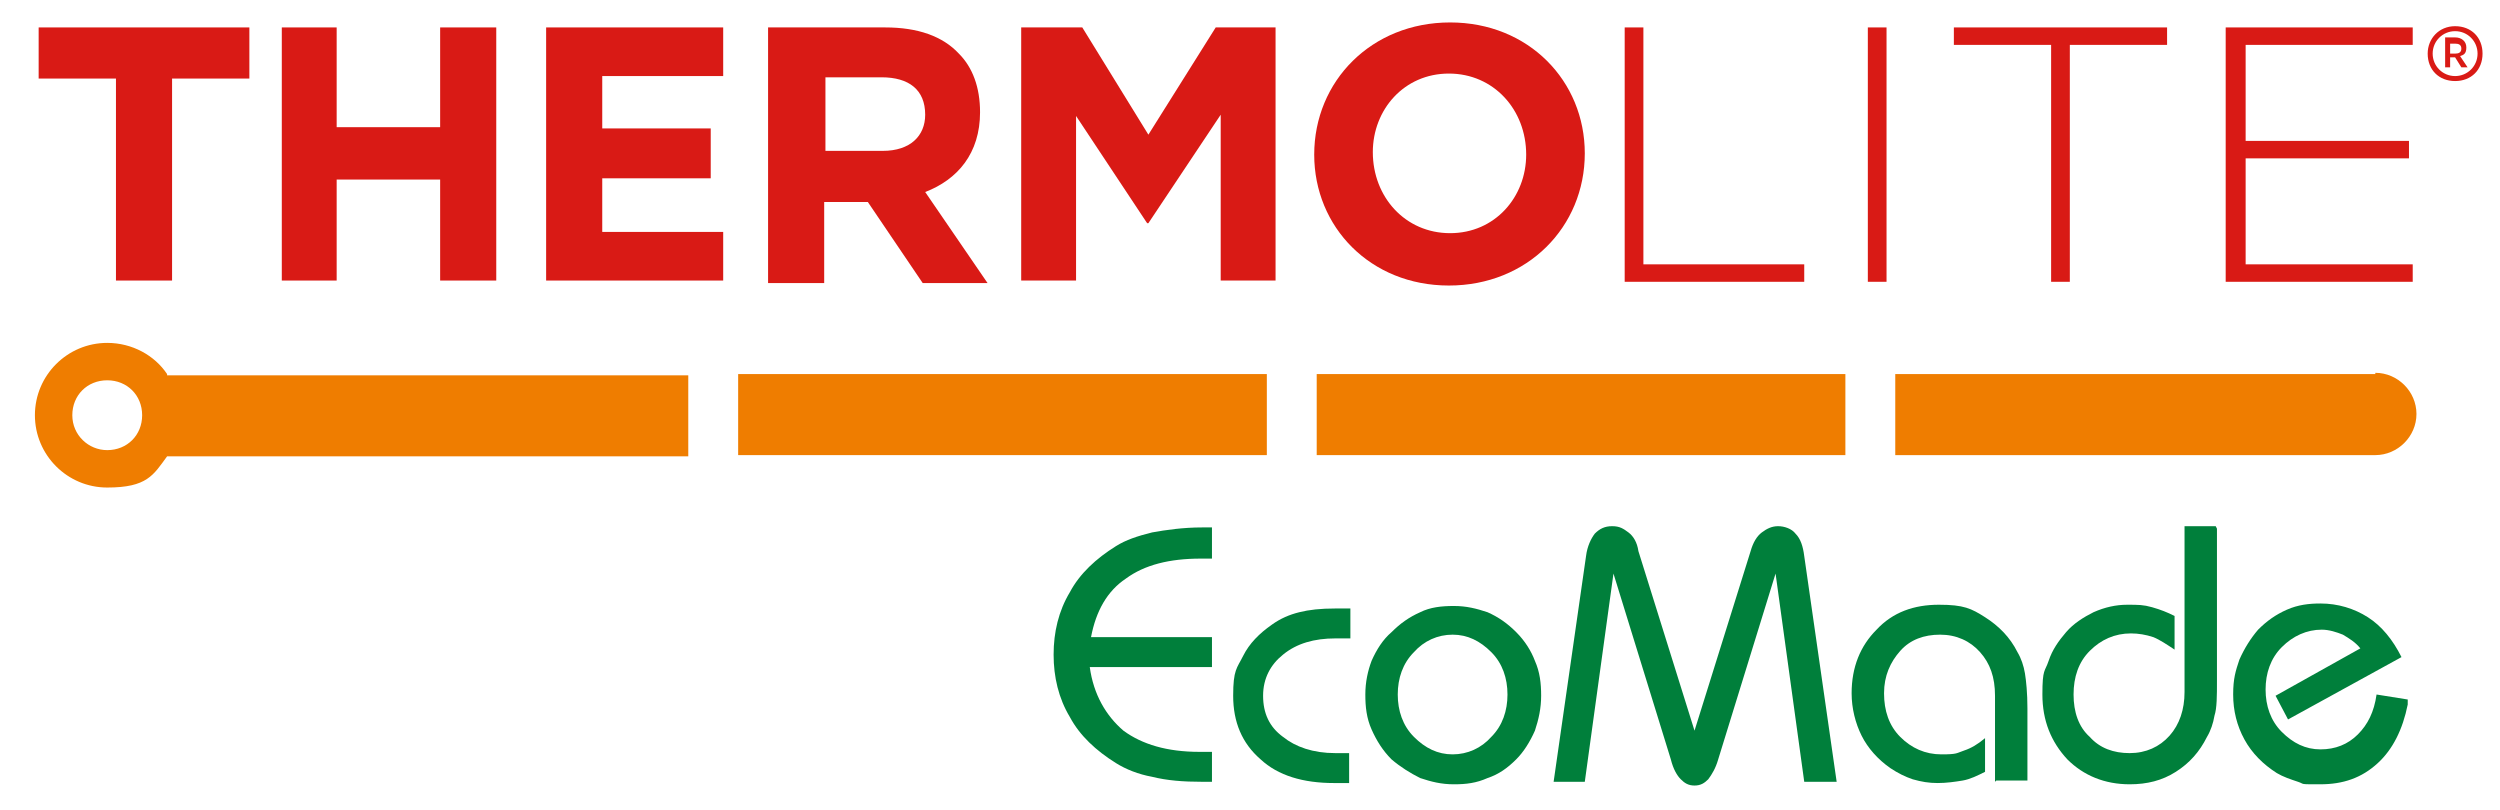<svg xmlns="http://www.w3.org/2000/svg" xmlns:xlink="http://www.w3.org/1999/xlink" id="Capa_1" viewBox="0 0 200.5 65"><defs><style>      .st0 {        clip-path: url(#clippath-6);      }      .st1 {        clip-path: url(#clippath-7);      }      .st2 {        clip-path: url(#clippath-4);      }      .st3 {        fill: none;      }      .st4 {        clip-path: url(#clippath-1);      }      .st5 {        clip-path: url(#clippath-5);      }      .st6 {        clip-path: url(#clippath-3);      }      .st7 {        fill: #d91a15;      }      .st8 {        clip-path: url(#clippath-2);      }      .st9 {        fill: #007f3b;      }      .st10 {        clip-path: url(#clippath);      }      .st11 {        fill: #ef7d00;      }    </style><clipPath id="clippath"><path class="st3" d="M5.8,33.3c0-1.5,1.2-2.8,2.8-2.8s2.8,1.2,2.8,2.8-1.2,2.8-2.8,2.8-2.8-1.2-2.8-2.8M2.8,33.3c0,3.2,2.6,5.8,5.8,5.8s3.7-1,4.8-2.5h41.8v-6.5H13.4c-1-1.5-2.8-2.5-4.8-2.5-3.2,0-5.8,2.6-5.8,5.8"></path></clipPath><clipPath id="clippath-1"><rect class="st3" x="1.7" y="26.6" width="54.7" height="13.7"></rect></clipPath><clipPath id="clippath-2"><rect class="st3" x="59.2" y="30" width="42.4" height="6.5"></rect></clipPath><clipPath id="clippath-3"><rect class="st3" x="58.1" y="29" width="44.6" height="8.3"></rect></clipPath><clipPath id="clippath-4"><rect class="st3" x="105.6" y="30" width="42.4" height="6.5"></rect></clipPath><clipPath id="clippath-5"><rect class="st3" x="104.5" y="29" width="44.6" height="8.3"></rect></clipPath><clipPath id="clippath-6"><path class="st3" d="M152,30v6.5h38.5c1.8,0,3.3-1.5,3.3-3.3s-1.5-3.3-3.3-3.3h-38.5Z"></path></clipPath><clipPath id="clippath-7"><rect class="st3" x="151.4" y="29" width="43.4" height="8.3"></rect></clipPath></defs><path class="st7" d="M196.9,4.3c.3,0,.5-.1.5-.4s-.2-.4-.5-.4h-.4v.8h.4ZM196.9,4.6h-.4v.8h-.4v-2.4h.8c.5,0,.9.3.9.8s-.2.6-.5.7l.6.9h-.5l-.5-.8ZM198.7,4.3c0-1-.8-1.8-1.8-1.8s-1.8.8-1.8,1.8.8,1.8,1.8,1.8,1.8-.8,1.8-1.8M194.7,4.3c0-1.2.9-2.2,2.2-2.2s2.2.9,2.2,2.2-.9,2.2-2.2,2.2-2.2-.9-2.2-2.2"></path><path class="st11" d="M8.6,36.1c-1.5,0-2.8-1.2-2.8-2.8s1.2-2.8,2.8-2.8,2.8,1.2,2.8,2.8-1.2,2.8-2.8,2.8M13.4,30c-1-1.5-2.8-2.5-4.8-2.5-3.2,0-5.8,2.6-5.8,5.8s2.6,5.8,5.8,5.8,3.7-1,4.8-2.5h41.8v-6.5H13.4Z"></path><rect class="st11" x="59.2" y="30" width="42.4" height="6.5"></rect><rect class="st11" x="105.6" y="30" width="42.4" height="6.5"></rect><path class="st11" d="M190.5,30h-38.5v6.5h38.5c1.8,0,3.3-1.5,3.3-3.3s-1.5-3.3-3.3-3.3"></path><g class="st10"><g class="st4"><image width="92" height="23" transform="translate(1.7 40.3) scale(.6 -.6)"></image></g></g><g class="st8"><g class="st6"><image width="75" height="14" transform="translate(58.1 37.3) scale(.6 -.6)"></image></g></g><g class="st2"><g class="st5"><image width="75" height="14" transform="translate(104.5 37.3) scale(.6 -.6)"></image></g></g><g class="st0"><g class="st1"><image width="73" height="14" transform="translate(151.4 37.3) scale(.6 -.6)"></image></g></g><polygon class="st7" points="130.3 22.6 130.3 2.2 131.8 2.2 131.8 21.2 144.7 21.2 144.7 22.6 130.3 22.6"></polygon><rect class="st7" x="149.8" y="2.2" width="1.5" height="20.4"></rect><polygon class="st7" points="166 3.6 166 22.6 164.5 22.6 164.5 3.6 156.7 3.6 156.7 2.2 173.8 2.2 173.8 3.6 166 3.6"></polygon><polygon class="st7" points="193.5 21.2 180.1 21.2 180.1 12.7 193.2 12.7 193.2 11.3 180.1 11.3 180.1 3.6 193.5 3.6 193.5 2.2 178.5 2.2 178.5 22.6 193.5 22.6 193.5 21.2"></polygon><polygon class="st7" points="9.3 6.3 3.1 6.3 3.1 2.2 20 2.2 20 6.3 13.8 6.3 13.8 22.5 9.3 22.5 9.3 6.3"></polygon><polygon class="st7" points="22.6 2.2 27 2.2 27 10.2 35.3 10.2 35.3 2.2 39.8 2.2 39.8 22.5 35.3 22.5 35.3 14.4 27 14.4 27 22.5 22.6 22.5 22.6 2.2"></polygon><path class="st7" d="M70.8,12.1c2.2,0,3.4-1.2,3.4-2.9h0c0-2-1.3-3-3.5-3h-4.5v5.9h4.5ZM61.7,2.2h9.3c2.6,0,4.6.7,5.9,2.1,1.1,1.1,1.7,2.7,1.7,4.7h0c0,3.3-1.8,5.4-4.4,6.4l5,7.3h-5.2l-4.4-6.5h-3.5v6.5h-4.5V2.2Z"></path><polygon class="st7" points="81.9 2.2 86.8 2.2 92.1 10.8 97.5 2.2 102.3 2.2 102.3 22.5 97.9 22.5 97.9 9.2 92.1 17.9 92 17.9 86.3 9.3 86.3 22.5 81.9 22.5 81.9 2.2"></polygon><path class="st7" d="M122.4,12.4h0c0-3.6-2.6-6.5-6.2-6.5s-6.1,2.9-6.1,6.3h0c0,3.6,2.6,6.5,6.2,6.5s6.1-2.9,6.1-6.3M105.4,12.4h0c0-5.9,4.6-10.6,10.9-10.6s10.8,4.7,10.8,10.5h0c0,5.9-4.6,10.6-10.9,10.6s-10.8-4.7-10.8-10.5"></path><polygon class="st7" points="58 18.6 48.3 18.6 48.3 14.3 57 14.3 57 10.3 48.3 10.3 48.3 6.1 58 6.1 58 2.2 43.8 2.2 43.8 22.5 58 22.5 58 18.6"></polygon><path class="st9" d="M97.2,44.8h-.4c-.1,0-.3,0-.5,0-2.5,0-4.5.5-6,1.6-1.5,1-2.4,2.6-2.8,4.7h9.7v2.4h-9.8c.3,2.2,1.3,3.9,2.7,5.1,1.5,1.1,3.5,1.7,6.1,1.7s.5,0,.6,0h.4s0,2.4,0,2.4h-.8c-1.5,0-2.8-.1-4-.4-1.1-.2-2.1-.6-2.9-1.1-1.6-1-2.9-2.2-3.7-3.7-.9-1.5-1.3-3.2-1.3-5s.4-3.5,1.3-5c.8-1.5,2.1-2.7,3.7-3.7.8-.5,1.7-.8,2.9-1.1,1.1-.2,2.5-.4,4-.4h.8v2.4Z"></path><path class="st9" d="M108.2,51.2h-1.1c-1.7,0-3.1.4-4.2,1.3-1,.8-1.6,1.9-1.6,3.3s.5,2.5,1.6,3.3c1,.8,2.4,1.3,4.2,1.3h1.1v2.4h-1.2c-2.5,0-4.5-.6-5.9-1.9-1.5-1.3-2.2-3-2.2-5.1s.3-2.2.8-3.2c.5-1,1.3-1.8,2.3-2.5.7-.5,1.4-.8,2.2-1,.8-.2,1.7-.3,2.9-.3h1.2v2.4Z"></path><path class="st9" d="M109.5,55.7c0-1,.2-1.9.5-2.7.4-.9.9-1.7,1.6-2.3.7-.7,1.4-1.2,2.3-1.6.8-.4,1.7-.5,2.7-.5s1.8.2,2.7.5c.9.4,1.6.9,2.3,1.6.7.7,1.2,1.5,1.5,2.3.4.9.5,1.8.5,2.8s-.2,1.9-.5,2.8c-.4.9-.9,1.7-1.5,2.3-.7.7-1.4,1.2-2.3,1.5-.9.4-1.7.5-2.7.5s-1.8-.2-2.7-.5c-.8-.4-1.6-.9-2.3-1.5-.7-.7-1.2-1.5-1.6-2.4-.4-.9-.5-1.8-.5-2.8M112.1,55.7c0,1.3.4,2.5,1.3,3.4.9.9,1.9,1.4,3.1,1.4s2.3-.5,3.1-1.4c.9-.9,1.3-2.1,1.3-3.4s-.4-2.5-1.3-3.4c-.9-.9-1.9-1.4-3.1-1.4s-2.3.5-3.1,1.4c-.9.9-1.3,2.1-1.3,3.4"></path><path class="st9" d="M124.6,62.7l2.6-18.1c.1-.8.4-1.4.7-1.8.4-.4.8-.6,1.4-.6s.9.2,1.3.5.7.8.8,1.5l4.5,14.4,4.5-14.4c.2-.7.5-1.2.9-1.5s.8-.5,1.3-.5,1.1.2,1.4.6c.4.4.6,1,.7,1.8l2.6,18.1h-2.6l-2.3-16.7-4.6,14.9c-.2.7-.5,1.2-.8,1.6-.3.3-.6.5-1.1.5s-.8-.2-1.1-.5c-.3-.3-.6-.8-.8-1.6l-4.6-14.9-2.3,16.7h-2.6Z"></path><path class="st9" d="M160,62.7v-6.9c0-1.5-.4-2.6-1.2-3.5-.8-.9-1.9-1.4-3.2-1.4s-2.4.4-3.2,1.3c-.8.9-1.3,2-1.3,3.4s.4,2.6,1.3,3.5c.9.9,2,1.4,3.3,1.4s1.2-.1,1.8-.3c.6-.2,1.1-.5,1.7-1v2.7c-.6.3-1.2.6-1.8.7s-1.3.2-2,.2-1.3-.1-2-.3c-.6-.2-1.2-.5-1.8-.9-1-.7-1.8-1.6-2.3-2.6-.5-1-.8-2.2-.8-3.4,0-2.1.7-3.8,2-5.1,1.3-1.4,3-2,5-2s2.6.3,3.7,1c1.1.7,2,1.6,2.6,2.8.3.5.5,1.1.6,1.7.1.6.2,1.6.2,2.8v5.8h-2.5Z"></path><path class="st9" d="M177.8,42.4v12.2c0,1.2,0,2.2-.2,2.8-.1.6-.3,1.2-.6,1.7-.6,1.2-1.4,2.1-2.5,2.8-1.1.7-2.3,1-3.7,1-2,0-3.7-.7-5-2-1.3-1.4-2-3.1-2-5.2s.2-1.8.5-2.7c.3-.9.8-1.6,1.4-2.3.6-.7,1.4-1.2,2.2-1.6.9-.4,1.8-.6,2.7-.6s1.3,0,2,.2,1.2.4,1.8.7v2.7c-.6-.4-1.2-.8-1.7-1-.6-.2-1.2-.3-1.8-.3-1.3,0-2.4.5-3.3,1.4-.9.9-1.3,2.1-1.3,3.5s.4,2.6,1.3,3.4c.8.9,1.9,1.3,3.2,1.3s2.4-.5,3.2-1.4c.8-.9,1.2-2.1,1.2-3.5v-13.3h2.5Z"></path><path class="st9" d="M193.1,56.5c-.4,2-1.2,3.6-2.4,4.7-1.3,1.2-2.8,1.7-4.6,1.7s-1.2,0-1.8-.2c-.6-.2-1.2-.4-1.7-.7-1.1-.7-2-1.6-2.6-2.7-.6-1.1-.9-2.3-.9-3.6s.2-1.9.5-2.8c.4-.9.9-1.7,1.5-2.4.7-.7,1.4-1.2,2.3-1.6.9-.4,1.8-.5,2.7-.5,1.4,0,2.7.4,3.8,1.1,1.1.7,2,1.8,2.7,3.2l-9.1,5-1-1.9,6.8-3.8c-.4-.5-.9-.8-1.4-1.1-.5-.2-1.1-.4-1.7-.4-1.2,0-2.3.5-3.2,1.4-.9.9-1.3,2.1-1.3,3.4s.4,2.5,1.3,3.4c.9.9,1.9,1.4,3.1,1.4s2.2-.4,3-1.2,1.3-1.8,1.5-3.2l2.5.4Z"></path></svg>